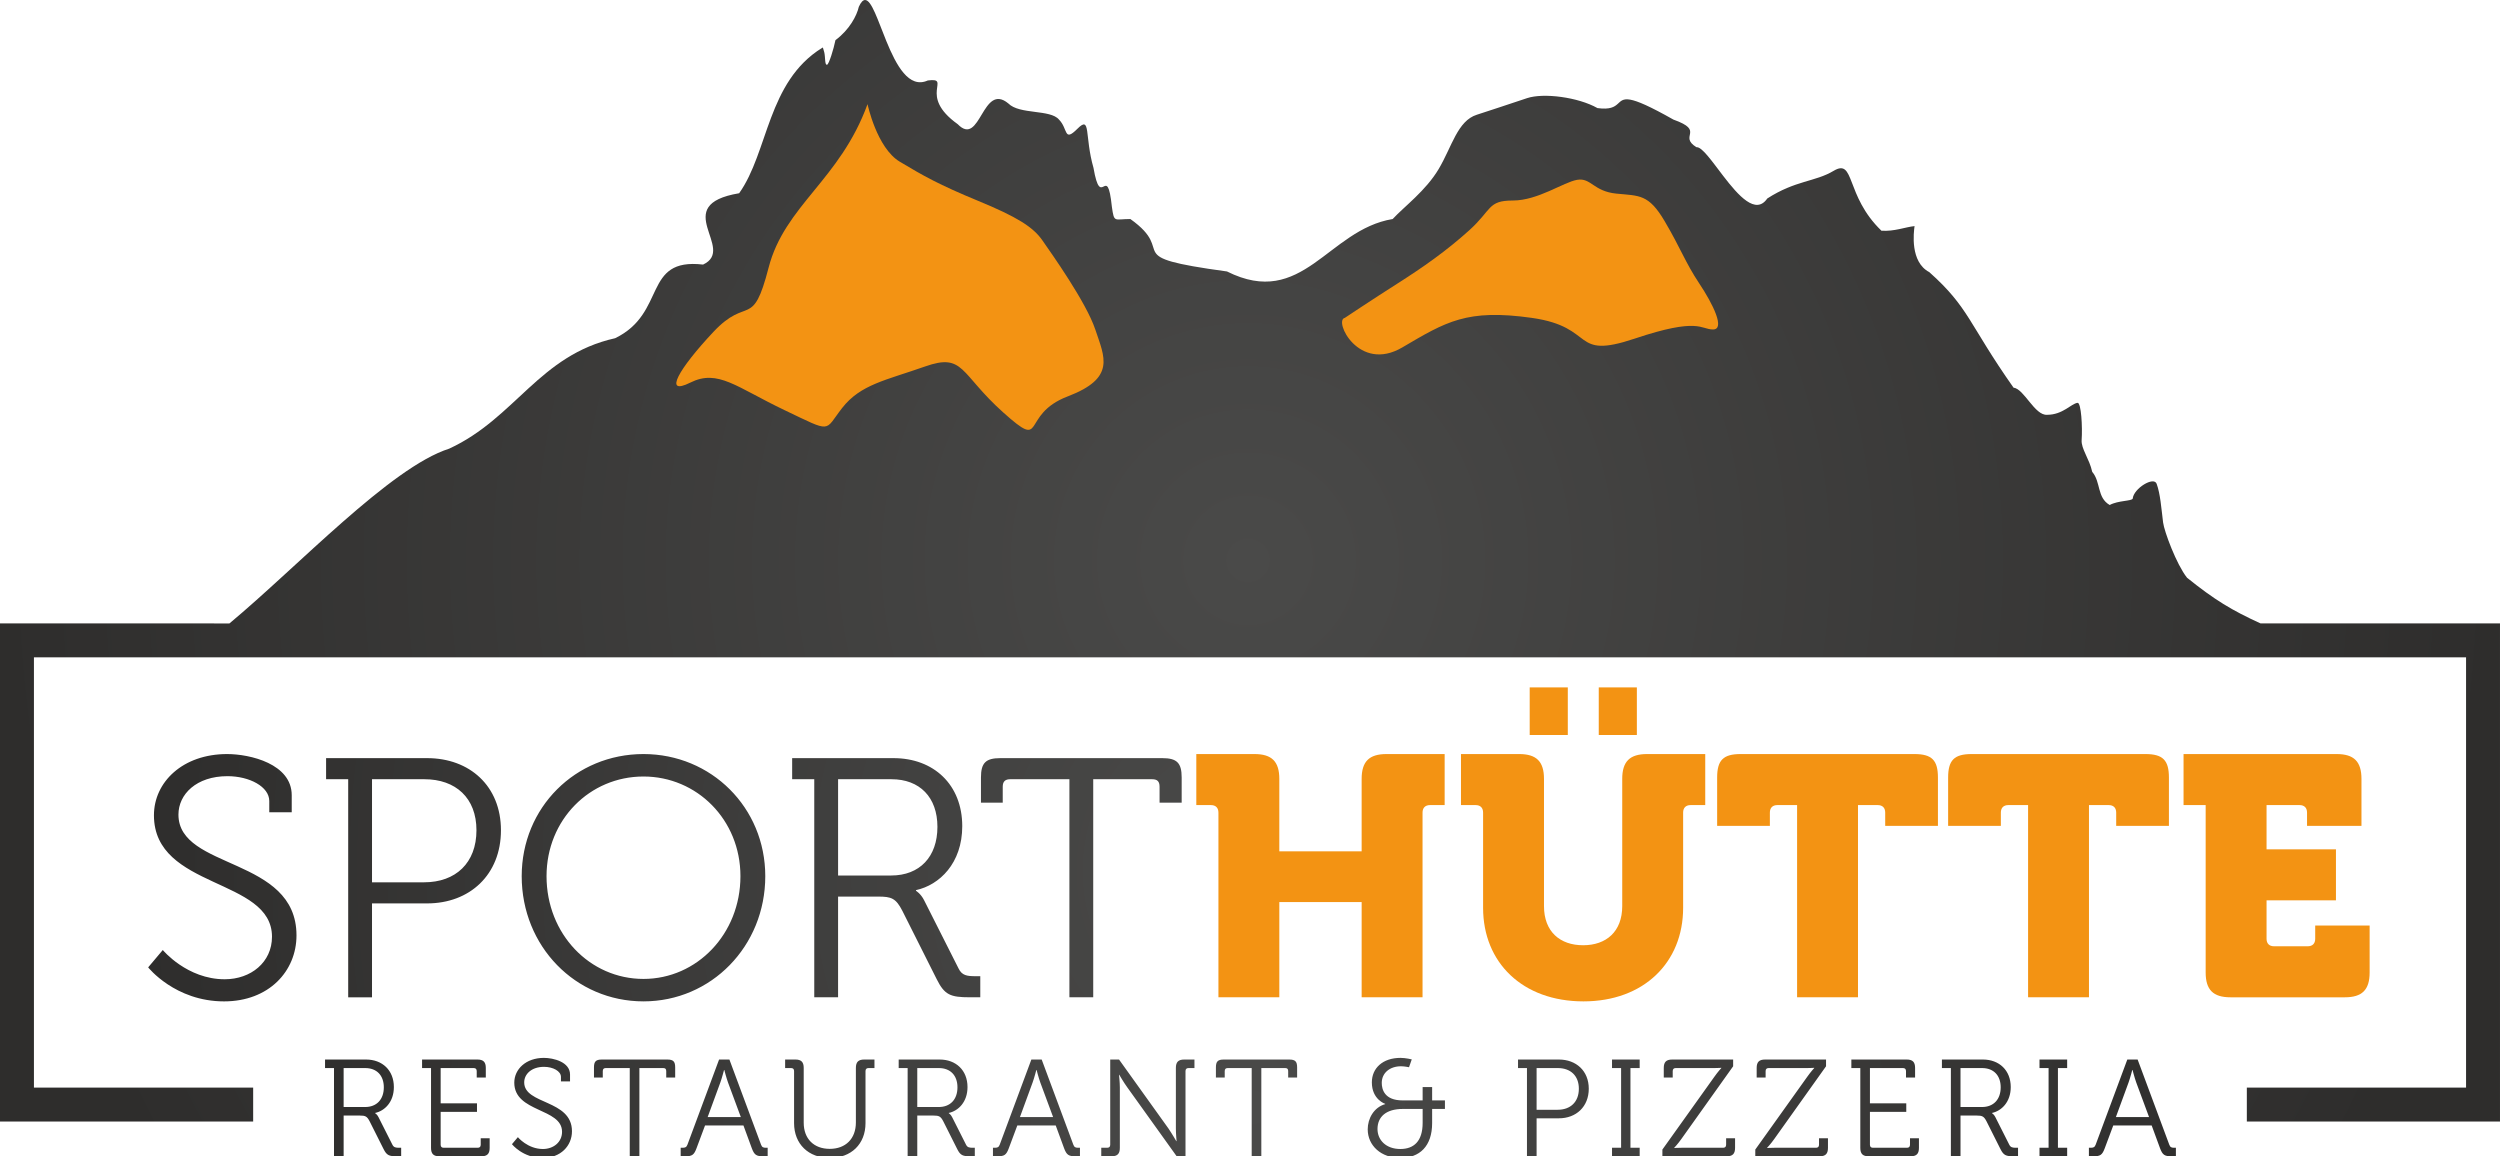 <?xml version="1.0" encoding="UTF-8"?>
<svg id="uuid-b6a08d68-1627-4018-a034-ec234089e30a" data-name="Ebene_1" xmlns="http://www.w3.org/2000/svg" xmlns:xlink="http://www.w3.org/1999/xlink" viewBox="0 0 500 231.259">
  <defs>
    <style>
      .uuid-91a992f0-7d94-4676-b2ea-0269095b61cd {
        clip-path: url(#uuid-a32597f7-b35d-4c4b-b590-4f43033c7574);
      }

      .uuid-5c56c876-af2d-45ac-a2b9-720730ee39c3 {
        fill: url(#uuid-8c323099-3719-48a4-8f98-e851e1fb61d1);
      }

      .uuid-d0a9bc73-2af4-4849-8a81-29796613e87c {
        clip-path: url(#uuid-a7d1a48c-d056-4d74-be54-26c972c5e55b);
      }

      .uuid-87428f3d-518c-4295-a0db-8beec1df0633 {
        fill: none;
      }

      .uuid-b87ccc3a-5544-40e1-ad01-4b5230c8206d {
        fill: #f39313;
      }

      .uuid-46e214f0-f5bd-44c9-9e68-540ca4913373 {
        fill: url(#uuid-9f4aea23-7792-4e24-a1e9-29d1c6ca85c5);
      }

      .uuid-d7506d8a-a225-47f9-9db3-93638848fe9d {
        fill: url(#uuid-62ad1255-619e-4267-9c7b-c329ff542369);
      }

      .uuid-b690bc02-dffa-425c-8f94-d8c3c117b077 {
        clip-path: url(#uuid-ea55346e-7e07-42c8-8d9b-60f8c8727724);
      }
    </style>
    <clipPath id="uuid-a32597f7-b35d-4c4b-b590-4f43033c7574">
      <path class="uuid-87428f3d-518c-4295-a0db-8beec1df0633" d="M171.762,1.367c-.403,1.785-1.884,4.59-4.672,6.664-.369,1.822-1.303,4.822-1.674,4.914-.497.123-.319-1.514-.568-2.515-.065-.262-.161-.572-.272-.929-.062.028-.115.064-.179.09-10.963,6.8-10.686,20.778-16.565,29.056-14.145,2.375-.432,11.12-7.219,14.267-12.158-1.415-7.186,9.687-17.588,14.727-15.212,3.404-19.927,15.972-33.187,22.09-11.717,3.736-30.246,23.546-43.95,34.955H0v99.619h50.633v-6.787H6.787v-86.045h486.425v86.045h-43.845v6.787h50.632v-99.619h-47.877c-5.723-2.596-9.253-4.744-14.716-9.141-2.116-2.669-4.564-9.268-4.786-11.046-.368-2.946-.553-5.707-1.288-7.732-.553-1.565-4.603.92-4.786,2.946-.15.522-2.946.368-4.603,1.288-2.578-1.473-1.75-4.6-3.498-6.628-.552-2.577-2.24-4.631-2.117-6.351.184-2.578-.077-7.563-.829-7.456-1.288.184-2.945,2.393-6.075,2.393-2.485.184-4.599-5.195-6.72-5.431-9.041-12.845-8.843-15.97-16.845-23.103-3.865-2.026-3.129-7.917-2.945-9.205-1.841.184-4.05,1.104-6.628.92-7.304-7.041-5.234-14.569-9.572-11.966-3.682,2.209-7.591,1.87-13.255,5.523-2.316,3.368-5.777-.562-8.797-4.492-2.262-2.944-4.277-5.888-5.377-5.765-3.682-2.301,1.841-3.222-4.602-5.523-9.479-5.362-9.907-4.244-11.152-3.126-.651.585-1.526,1.169-4.036.826-3.833-2.174-10.762-3.095-14.085-1.987-3.037,1.012-8.56,2.853-10.033,3.313-3.876,1.211-4.992,6.403-7.64,10.861-2.585,4.352-6.866,7.477-9.202,10.001-12.998,2.148-17.977,18.069-33.138,10.485-22.123-3.013-9.626-3.608-19.328-10.489-3.224.003-3.224.825-3.684-2.396-.496-4.697-1.048-4.396-1.668-4.095-.604.292-1.272.585-2.014-3.729-1.841-6.443-.46-10.585-3.221-7.824-2.761,2.762-1.841,0-3.682-1.841-1.711-2.081-7.901-.968-10.125-3.223-2.602-2.161-3.99-.011-5.283,2.139-1.318,2.193-2.537,4.386-4.843,2.005-8.113-5.8-1.049-9.366-5.982-8.746-3.798,1.72-6.329-3.073-8.295-7.868C175.588,4.114,174.317.001,173.018.001c-.411,0-.825.412-1.256,1.366"/>
    </clipPath>
    <radialGradient id="uuid-9f4aea23-7792-4e24-a1e9-29d1c6ca85c5" data-name="Unbenannter Verlauf 3" cx="-702.522" cy="413.936" fx="-702.522" fy="413.936" r=".649" gradientTransform="translate(270682.144 159454.793) scale(384.945 -384.945)" gradientUnits="userSpaceOnUse">
      <stop offset="0" stop-color="#4a4a49"/>
      <stop offset="1" stop-color="#2e2d2c"/>
    </radialGradient>
    <clipPath id="uuid-a7d1a48c-d056-4d74-be54-26c972c5e55b">
      <rect class="uuid-87428f3d-518c-4295-a0db-8beec1df0633" y="0" width="500" height="231.259"/>
    </clipPath>
    <radialGradient id="uuid-8c323099-3719-48a4-8f98-e851e1fb61d1" data-name="Unbenannter Verlauf 3" cx="-702.352" cy="414.068" fx="-702.352" fy="414.068" r=".649" gradientTransform="translate(242555.694 143023.415) scale(344.99 -344.99)" xlink:href="#uuid-9f4aea23-7792-4e24-a1e9-29d1c6ca85c5"/>
    <clipPath id="uuid-ea55346e-7e07-42c8-8d9b-60f8c8727724">
      <rect class="uuid-87428f3d-518c-4295-a0db-8beec1df0633" y="0" width="500" height="231.259"/>
    </clipPath>
    <radialGradient id="uuid-62ad1255-619e-4267-9c7b-c329ff542369" data-name="Unbenannter Verlauf 3" cx="-702.144" cy="414.206" fx="-702.144" fy="414.206" r=".649" gradientTransform="translate(215536.738 127222.337) scale(306.614 -306.614)" xlink:href="#uuid-9f4aea23-7792-4e24-a1e9-29d1c6ca85c5"/>
  </defs>
  <g class="uuid-91a992f0-7d94-4676-b2ea-0269095b61cd">
    <rect class="uuid-46e214f0-f5bd-44c9-9e68-540ca4913373" x="0" y=".001" width="500" height="224.305"/>
  </g>
  <g class="uuid-d0a9bc73-2af4-4849-8a81-29796613e87c">
    <path class="uuid-b87ccc3a-5544-40e1-ad01-4b5230c8206d" d="M173.506,20.829s1.841,8.745,6.443,11.506c4.603,2.761,7.824,4.602,15.648,7.824,7.824,3.221,11.046,5.259,12.886,7.922,1.841,2.663,8.745,12.328,10.586,17.851,1.841,5.523,4.141,9.665-5.523,13.347-9.665,3.682-4.142,11.046-12.887,3.222-8.745-7.824-7.824-11.967-15.648-9.205-7.824,2.761-12.887,3.575-16.569,8.284-3.682,4.709-1.841,5.063-11.506.461-9.665-4.603-13.347-8.284-18.87-5.523-5.523,2.761-2.301-2.761,4.603-10.126,6.904-7.363,7.824-.37,11.046-12.841,3.221-12.471,14.267-17.534,19.79-32.722"/>
    <path class="uuid-b87ccc3a-5544-40e1-ad01-4b5230c8206d" d="M268.964,63.575s5.523-3.686,10.585-6.905c5.062-3.22,9.665-6.441,14.268-10.583,4.602-4.142,3.682-5.983,8.744-5.983s10.126-3.682,12.887-4.142c2.761-.46,3.221,2.302,7.824,2.761,4.603.46,6.443.053,9.665,5.523,3.222,5.47,4.142,8.28,6.904,12.425,2.761,4.144,5.253,9.222,2.761,9.222s-2.761-2.493-15.648,1.826c-12.886,4.318-7.574-2.301-20.586-4.142-13.011-1.841-17.153.761-25.897,5.903-8.745,5.142-13.807-5.443-11.506-5.903"/>
  </g>
  <path class="uuid-5c56c876-af2d-45ac-a2b9-720730ee39c3" d="M32.558,190.002s4.831,5.851,12.383,5.851c5.239,0,9.458-3.402,9.458-8.505,0-11.839-23.61-9.458-23.61-24.29,0-6.668,5.783-12.247,14.629-12.247,4.627,0,12.928,1.973,12.928,8.233v3.402h-4.491v-2.245c0-2.858-3.946-4.967-8.369-4.967-6.192,0-9.798,3.606-9.798,7.689,0,11.091,23.61,8.369,23.61,24.154,0,7.144-5.511,13.2-14.492,13.2-9.798,0-15.173-6.804-15.173-6.804l2.926-3.47ZM69.64,155.845h-4.423v-4.218h20.208c8.505,0,14.765,5.579,14.765,14.425,0,8.913-6.26,14.629-14.765,14.629h-11.023v18.779h-4.763v-43.614ZM84.813,176.462c6.328,0,10.478-3.878,10.478-10.41,0-6.464-4.15-10.206-10.41-10.206h-10.478v20.616h10.41ZM128.698,150.81c13.54,0,24.358,10.682,24.358,24.426,0,14.016-10.818,25.039-24.358,25.039-13.608,0-24.358-11.023-24.358-25.039,0-13.744,10.75-24.426,24.358-24.426ZM128.698,195.785c10.682,0,19.391-8.981,19.391-20.548,0-11.295-8.709-19.936-19.391-19.936-10.75,0-19.391,8.641-19.391,19.936,0,11.567,8.641,20.548,19.391,20.548ZM162.854,155.845h-4.423v-4.218h20.276c8.029,0,13.744,5.307,13.744,13.608,0,7.416-4.559,11.771-9.254,12.791v.136s.953.544,1.633,1.905l6.872,13.608c.68,1.429,1.701,1.565,3.402,1.565h.953v4.218h-2.109c-3.878,0-5.035-.476-6.6-3.606l-6.872-13.676c-1.293-2.518-2.177-2.858-4.831-2.858h-8.029v20.14h-4.763v-43.614ZM178.231,175.101c5.715,0,9.254-3.742,9.254-9.73,0-5.92-3.538-9.526-9.185-9.526h-10.682v19.255h10.614ZM213.883,155.845h-11.839c-.953,0-1.497.408-1.497,1.497v3.198h-4.355v-5.035c0-2.926.953-3.878,3.878-3.878h32.387c2.926,0,3.878.953,3.878,3.878v5.035h-4.423v-3.198c0-1.089-.476-1.497-1.497-1.497h-11.771v43.614h-4.763v-43.614Z"/>
  <g>
    <path class="uuid-b87ccc3a-5544-40e1-ad01-4b5230c8206d" d="M243.684,162.514c0-.953-.544-1.497-1.497-1.497h-2.926v-10.206h11.634c3.47,0,4.967,1.497,4.967,4.967v14.492h16.466v-14.492c0-3.47,1.497-4.967,4.967-4.967h11.634v10.206h-2.925c-.953,0-1.497.544-1.497,1.497v36.945h-12.178v-19.051h-16.466v19.051h-12.179v-36.945Z"/>
    <path class="uuid-b87ccc3a-5544-40e1-ad01-4b5230c8206d" d="M296.618,162.514c0-.953-.544-1.497-1.497-1.497h-2.925v-10.206h11.634c3.47,0,4.967,1.497,4.967,4.967v25.446c0,5.103,3.198,7.824,7.824,7.824s7.824-2.722,7.824-7.824v-25.446c0-3.47,1.497-4.967,4.967-4.967h11.635v10.206h-2.926c-.953,0-1.497.544-1.497,1.497v19.051c0,10.954-7.892,18.711-19.935,18.711-12.179,0-20.072-7.757-20.072-18.711v-19.051ZM305.939,137.476h7.621v9.525h-7.621v-9.525ZM319.751,137.476h7.621v9.525h-7.621v-9.525Z"/>
    <path class="uuid-b87ccc3a-5544-40e1-ad01-4b5230c8206d" d="M359.418,161.017h-3.946c-.953,0-1.497.544-1.497,1.497v2.653h-10.546v-9.661c0-3.47,1.225-4.695,4.695-4.695h34.767c3.47,0,4.695,1.225,4.695,4.695v9.661h-10.546v-2.653c0-.953-.544-1.497-1.497-1.497h-3.946v38.442h-12.179v-38.442Z"/>
    <path class="uuid-b87ccc3a-5544-40e1-ad01-4b5230c8206d" d="M405.616,161.017h-3.946c-.953,0-1.497.544-1.497,1.497v2.653h-10.546v-9.661c0-3.47,1.225-4.695,4.695-4.695h34.767c3.47,0,4.695,1.225,4.695,4.695v9.661h-10.546v-2.653c0-.953-.544-1.497-1.497-1.497h-3.946v38.442h-12.179v-38.442Z"/>
    <path class="uuid-b87ccc3a-5544-40e1-ad01-4b5230c8206d" d="M441.132,161.017h-4.423v-10.206h30.617c3.47,0,4.967,1.497,4.967,4.967v9.389h-10.886v-2.653c0-.953-.545-1.497-1.497-1.497h-6.6v8.845h13.88v10.206h-13.88v7.689c0,.953.544,1.497,1.497,1.497h6.736c.953,0,1.497-.544,1.497-1.497v-2.653h10.886v9.389c0,3.47-1.497,4.967-4.966,4.967h-22.861c-3.47,0-4.967-1.497-4.967-4.967v-33.475Z"/>
  </g>
  <g class="uuid-b690bc02-dffa-425c-8f94-d8c3c117b077">
    <path class="uuid-d7506d8a-a225-47f9-9db3-93638848fe9d" d="M66.798,213.613h-1.789v-1.707h8.204c3.248,0,5.561,2.147,5.561,5.506,0,3.001-1.845,4.763-3.744,5.176v.055s.385.22.661.771l2.78,5.506c.275.578.688.633,1.377.633h.385v1.707h-.853c-1.569,0-2.037-.193-2.67-1.459l-2.78-5.533c-.523-1.019-.881-1.156-1.955-1.156h-3.248v8.149h-1.927v-17.646ZM73.02,221.404c2.312,0,3.744-1.514,3.744-3.937,0-2.395-1.431-3.854-3.716-3.854h-4.322v7.791h4.295ZM86.204,213.613h-1.789v-1.707h11.067c1.184,0,1.679.495,1.679,1.679v1.927h-1.817v-1.294c0-.413-.22-.606-.606-.606h-6.607v7.048h7.268v1.707h-7.268v6.58c0,.413.22.606.606.606h6.8c.385,0,.606-.193.606-.606v-1.294h1.789v1.927c0,1.184-.495,1.679-1.679,1.679h-8.369c-1.184,0-1.679-.495-1.679-1.679v-15.967ZM103.573,227.432s1.955,2.368,5.01,2.368c2.12,0,3.827-1.377,3.827-3.441,0-4.79-9.553-3.827-9.553-9.828,0-2.698,2.34-4.955,5.919-4.955,1.872,0,5.231.798,5.231,3.331v1.377h-1.817v-.908c0-1.156-1.597-2.01-3.386-2.01-2.505,0-3.964,1.459-3.964,3.111,0,4.487,9.553,3.386,9.553,9.773,0,2.891-2.23,5.341-5.864,5.341-3.964,0-6.139-2.753-6.139-2.753l1.184-1.404ZM125.952,213.613h-4.79c-.385,0-.606.165-.606.606v1.294h-1.762v-2.037c0-1.184.385-1.569,1.569-1.569h13.104c1.184,0,1.569.385,1.569,1.569v2.037h-1.789v-1.294c0-.441-.193-.606-.606-.606h-4.763v17.646h-1.927v-17.646ZM136.136,229.552h.358c.495,0,.798-.083.991-.606l6.332-17.041h2.065l6.332,17.041c.193.523.468.606.991.606h.33v1.707h-.881c-1.377,0-1.789-.275-2.285-1.597l-1.679-4.57h-7.681l-1.707,4.57c-.495,1.321-.881,1.597-2.257,1.597h-.908v-1.707ZM148.166,223.413l-2.56-6.91c-.33-.908-.743-2.505-.743-2.505h-.055s-.413,1.597-.743,2.505l-2.533,6.91h6.635ZM158.817,214.218c0-.413-.22-.606-.606-.606h-1.184v-1.707h2.037c1.184,0,1.679.495,1.679,1.679v10.957c0,3.221,2.037,5.231,5.203,5.231s5.231-2.01,5.231-5.286v-10.902c0-1.184.495-1.679,1.679-1.679h2.037v1.707h-1.184c-.385,0-.606.193-.606.606v10.406c0,4.184-2.863,6.965-7.13,6.965s-7.158-2.78-7.158-6.965v-10.406ZM181.526,213.613h-1.789v-1.707h8.204c3.248,0,5.561,2.147,5.561,5.506,0,3.001-1.845,4.763-3.744,5.176v.055s.385.22.661.771l2.78,5.506c.275.578.688.633,1.377.633h.385v1.707h-.853c-1.569,0-2.037-.193-2.67-1.459l-2.78-5.533c-.523-1.019-.881-1.156-1.955-1.156h-3.248v8.149h-1.927v-17.646ZM187.748,221.404c2.312,0,3.744-1.514,3.744-3.937,0-2.395-1.431-3.854-3.716-3.854h-4.322v7.791h4.295ZM198.592,229.552h.358c.495,0,.798-.083.991-.606l6.332-17.041h2.065l6.332,17.041c.193.523.468.606.991.606h.33v1.707h-.881c-1.377,0-1.789-.275-2.285-1.597l-1.679-4.57h-7.681l-1.707,4.57c-.495,1.321-.881,1.597-2.257,1.597h-.908v-1.707ZM210.622,223.413l-2.56-6.91c-.33-.908-.743-2.505-.743-2.505h-.055s-.413,1.597-.743,2.505l-2.533,6.91h6.635ZM220.255,229.552h1.184c.385,0,.606-.193.606-.606v-17.041h1.762l9.883,13.792c.661.964,1.569,2.533,1.569,2.533h.055s-.138-1.514-.138-2.533v-12.113c0-1.184.495-1.679,1.679-1.679h2.037v1.707h-1.184c-.385,0-.606.193-.606.606v17.041h-1.762l-9.883-13.792c-.688-.936-1.597-2.505-1.597-2.505h-.055s.165,1.487.165,2.505v12.113c0,1.184-.495,1.679-1.679,1.679h-2.037v-1.707ZM250.341,213.613h-4.79c-.385,0-.606.165-.606.606v1.294h-1.762v-2.037c0-1.184.385-1.569,1.569-1.569h13.104c1.184,0,1.569.385,1.569,1.569v2.037h-1.789v-1.294c0-.441-.193-.606-.606-.606h-4.763v17.646h-1.927v-17.646ZM277.041,220.825v-.055s-2.67-.853-2.67-4.295c0-2.863,2.202-4.9,5.726-4.9,1.046,0,2.257.303,2.257.303l-.551,1.569s-.908-.193-1.597-.193c-2.23,0-3.854,1.321-3.854,3.331,0,1.294.551,3.496,4.157,3.496h4.019v-2.67h1.899v2.67h2.56v1.707h-2.56v2.836c0,4.625-2.505,6.965-6.359,6.965s-6.524-2.478-6.524-5.726c0-2.147,1.211-4.377,3.496-5.038ZM280.069,229.8c2.67,0,4.46-1.514,4.46-5.231v-2.78h-3.964c-3.386,0-5.065,1.597-5.065,4.019,0,2.175,1.679,3.992,4.57,3.992ZM305.393,213.613h-1.789v-1.707h8.176c3.441,0,5.974,2.257,5.974,5.836,0,3.606-2.533,5.919-5.974,5.919h-4.46v7.598h-1.927v-17.646ZM311.532,221.954c2.56,0,4.239-1.569,4.239-4.212,0-2.615-1.679-4.129-4.212-4.129h-4.239v8.341h4.212ZM322.403,229.552h1.817v-15.939h-1.817v-1.707h5.533v1.707h-1.845v15.939h1.845v1.707h-5.533v-1.707ZM332.478,229.91l10.379-14.535c.716-1.019,1.404-1.762,1.404-1.762v-.055s-.468.055-1.404.055h-7.708c-.385,0-.606.193-.606.606v1.294h-1.789v-1.927c0-1.184.495-1.679,1.679-1.679h12.195v1.349l-10.351,14.535c-.716,1.019-1.431,1.762-1.431,1.762v.055s.468-.055,1.431-.055h8.341c.385,0,.606-.193.606-.606v-1.294h1.789v1.927c0,1.184-.495,1.679-1.679,1.679h-12.856v-1.349ZM351.058,229.91l10.379-14.535c.716-1.019,1.404-1.762,1.404-1.762v-.055s-.468.055-1.404.055h-7.708c-.385,0-.606.193-.606.606v1.294h-1.789v-1.927c0-1.184.496-1.679,1.679-1.679h12.195v1.349l-10.351,14.535c-.716,1.019-1.431,1.762-1.431,1.762v.055s.468-.055,1.431-.055h8.341c.385,0,.606-.193.606-.606v-1.294h1.789v1.927c0,1.184-.496,1.679-1.679,1.679h-12.856v-1.349ZM372.06,213.613h-1.789v-1.707h11.067c1.184,0,1.679.495,1.679,1.679v1.927h-1.817v-1.294c0-.413-.22-.606-.606-.606h-6.607v7.048h7.268v1.707h-7.268v6.58c0,.413.22.606.606.606h6.8c.385,0,.606-.193.606-.606v-1.294h1.789v1.927c0,1.184-.495,1.679-1.679,1.679h-8.369c-1.184,0-1.679-.495-1.679-1.679v-15.967ZM390.173,213.613h-1.789v-1.707h8.204c3.248,0,5.561,2.147,5.561,5.506,0,3.001-1.845,4.763-3.744,5.176v.055s.385.22.661.771l2.78,5.506c.275.578.688.633,1.377.633h.385v1.707h-.853c-1.569,0-2.037-.193-2.67-1.459l-2.78-5.533c-.523-1.019-.881-1.156-1.955-1.156h-3.248v8.149h-1.927v-17.646ZM396.394,221.404c2.312,0,3.744-1.514,3.744-3.937,0-2.395-1.431-3.854-3.716-3.854h-4.322v7.791h4.295ZM407.899,229.552h1.817v-15.939h-1.817v-1.707h5.533v1.707h-1.845v15.939h1.845v1.707h-5.533v-1.707ZM417.781,229.552h.358c.495,0,.798-.083.991-.606l6.332-17.041h2.065l6.332,17.041c.193.523.468.606.991.606h.33v1.707h-.881c-1.377,0-1.789-.275-2.285-1.597l-1.679-4.57h-7.681l-1.707,4.57c-.495,1.321-.881,1.597-2.257,1.597h-.908v-1.707ZM429.811,223.413l-2.56-6.91c-.33-.908-.743-2.505-.743-2.505h-.055s-.413,1.597-.743,2.505l-2.533,6.91h6.635Z"/>
  </g>
</svg>